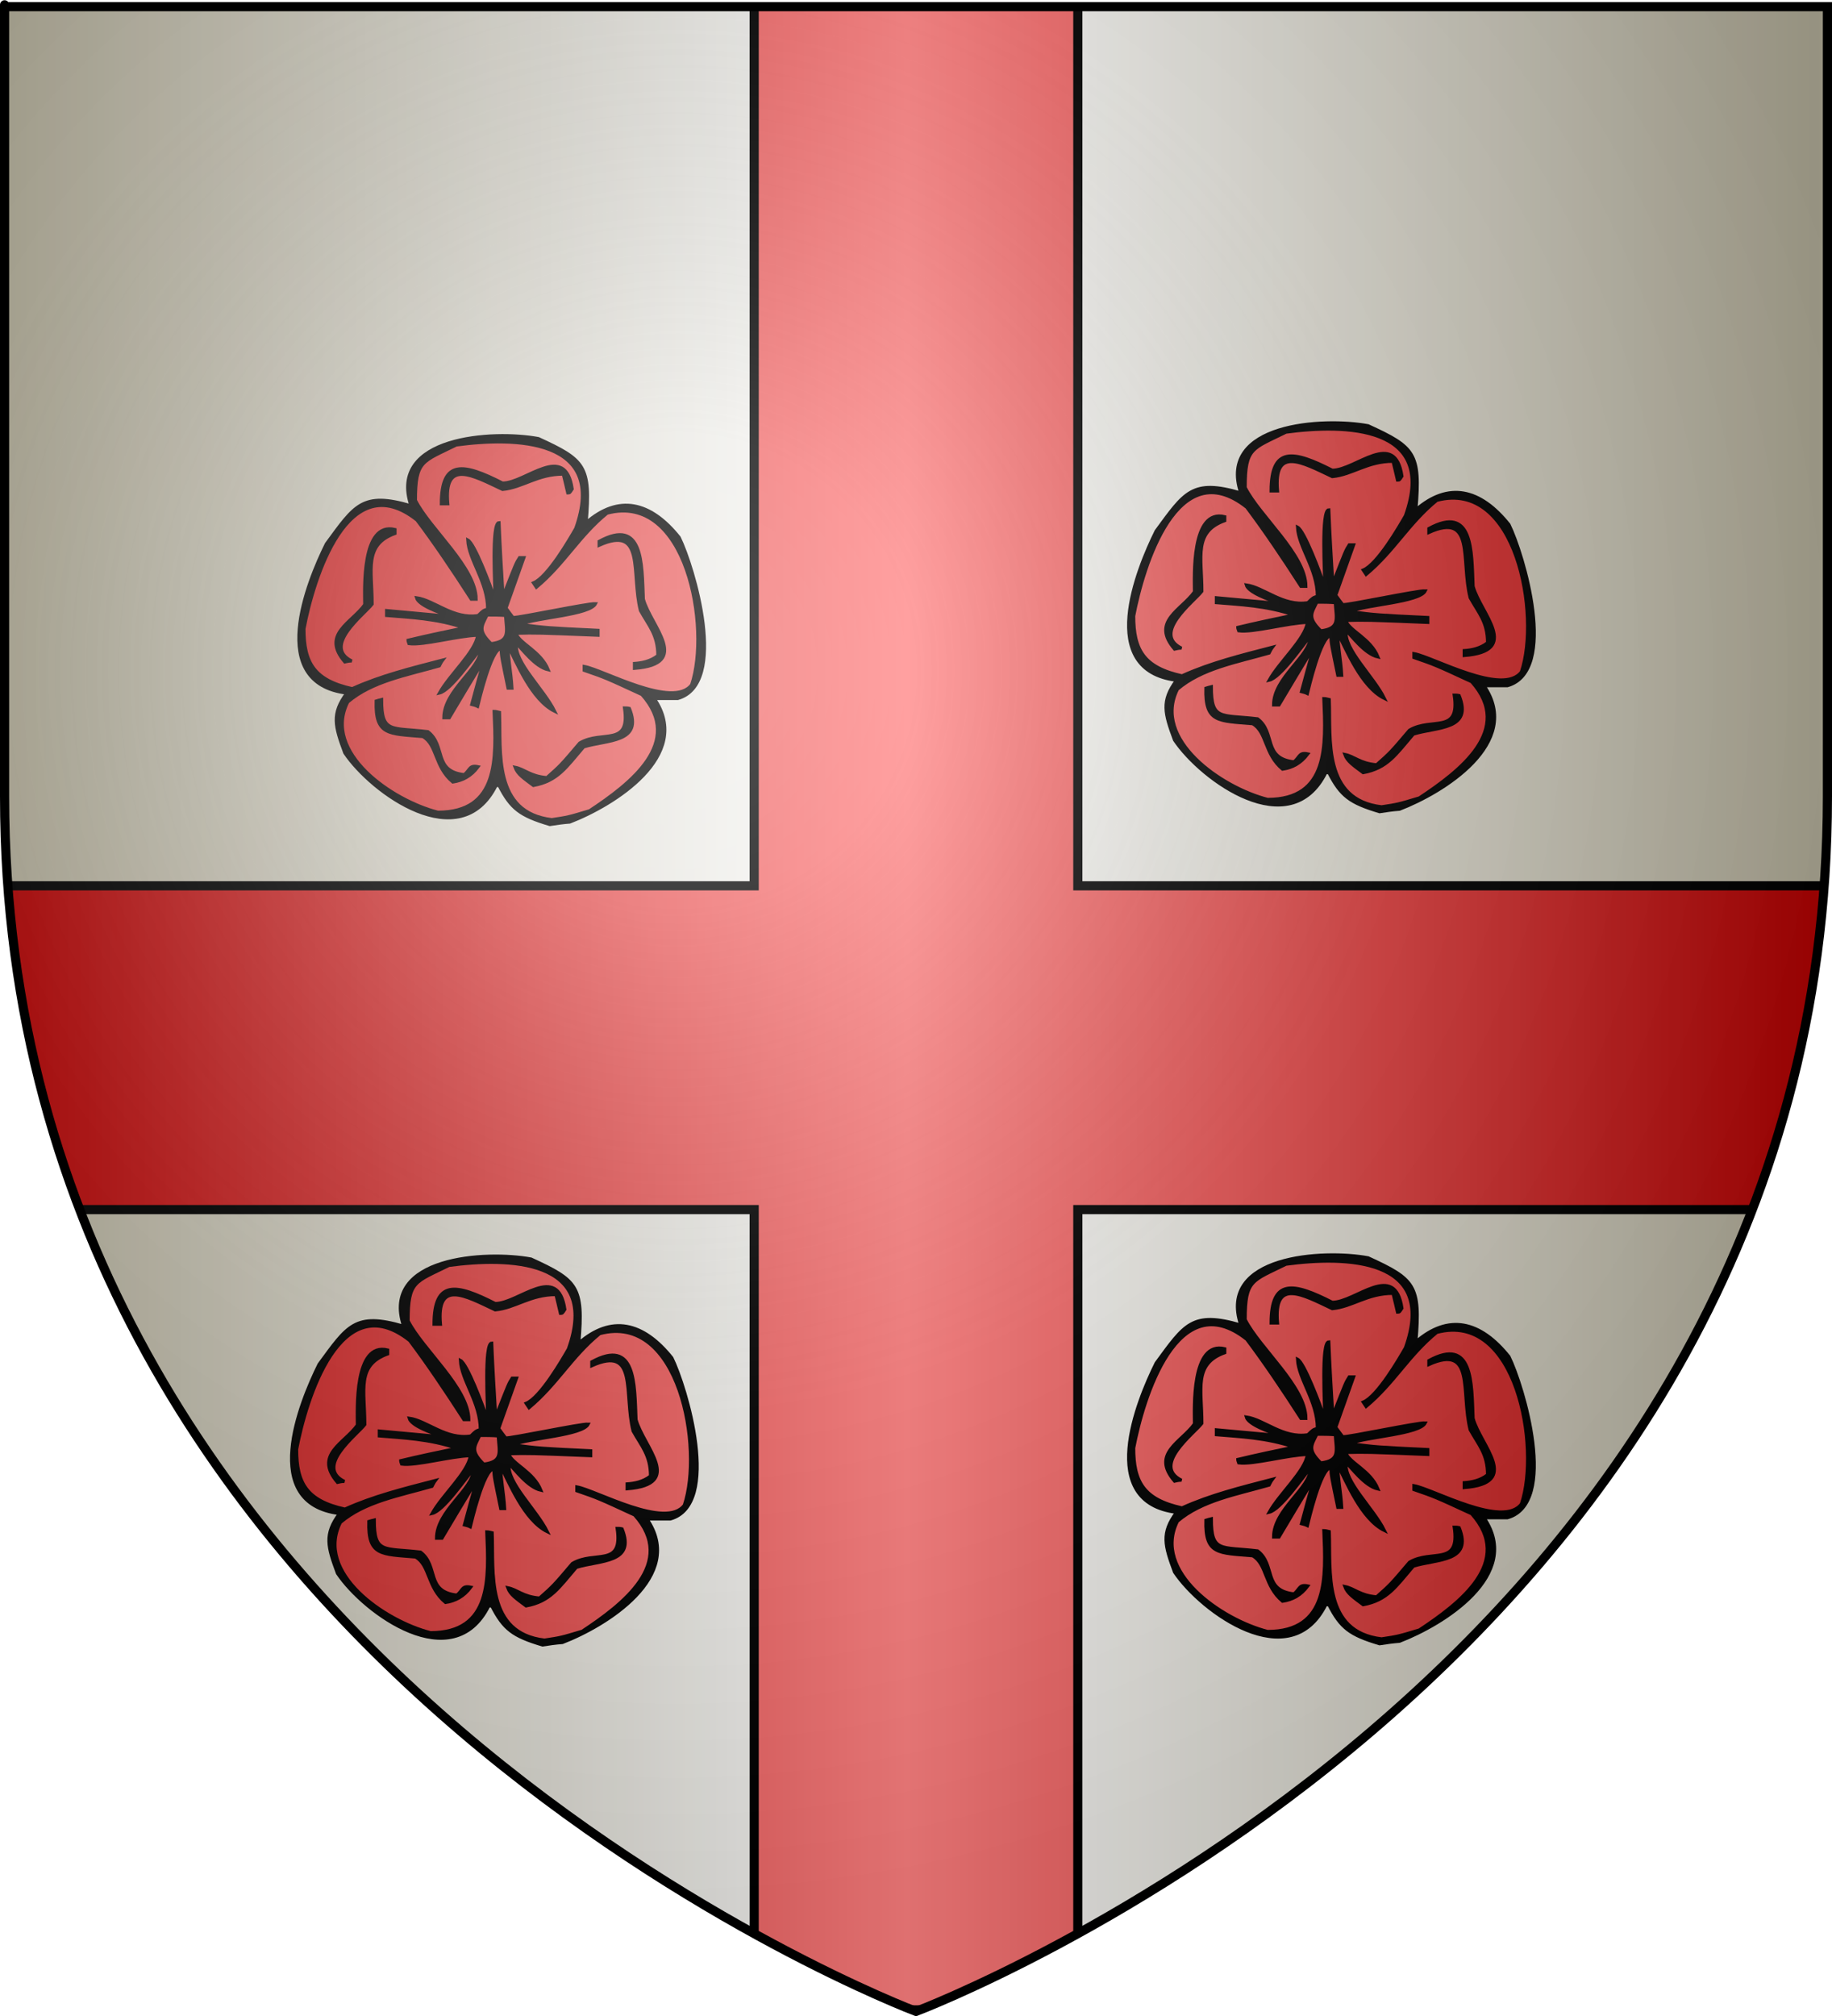 <?xml version="1.0" encoding="UTF-8" standalone="no"?><svg xmlns="http://www.w3.org/2000/svg" xmlns:cc="http://web.resource.org/cc/" xmlns:dc="http://purl.org/dc/elements/1.1/" xmlns:inkscape="http://www.inkscape.org/namespaces/inkscape" xmlns:rdf="http://www.w3.org/1999/02/22-rdf-syntax-ns#" xmlns:sodipodi="http://sodipodi.sourceforge.net/DTD/sodipodi-0.dtd" xmlns:svg="http://www.w3.org/2000/svg" xmlns:xlink="http://www.w3.org/1999/xlink" height="660" id="svg2" inkscape:export-filename="/Users/olivier/Desktop/Blason Rouge/Blason_Vide_3D.png" inkscape:export-xdpi="144" inkscape:export-ydpi="144" inkscape:version="0.44" sodipodi:docbase="D:\Mes documents\Renaud-Notre Lapin" sodipodi:docname="Blason_Vide_3D.svg" sodipodi:version="0.32" version="1.0" width="600">
	<rect width="100%" height="100%" fill="#333333" stroke="none"/>
	<sodipodi:namedview bordercolor="#666666" borderopacity="1.0" gridtolerance="10.0" guidetolerance="10.0" height="660px" id="base" inkscape:current-layer="layer3" inkscape:cx="396.46229" inkscape:cy="478.04383" inkscape:pageopacity="0.0" inkscape:pageshadow="2" inkscape:window-height="712" inkscape:window-width="1024" inkscape:window-x="-4" inkscape:window-y="-4" inkscape:zoom="0.44547727" objecttolerance="10.0" pagecolor="#ffffff" showgrid="false"/>
	<desc id="desc4">Flag of Canton of Valais (Wallis)</desc>
	<defs id="defs6">
		<linearGradient id="linearGradient2893">
			<stop id="stop2895" offset="0" style="stop-color:white;stop-opacity:0.314;"/>
			<stop id="stop2897" offset="0.19" style="stop-color:white;stop-opacity:0.251;"/>
			<stop id="stop2901" offset="0.6" style="stop-color:#6b6b6b;stop-opacity:0.125;"/>
			<stop id="stop2899" offset="1" style="stop-color:black;stop-opacity:0.125;"/>
		</linearGradient>
		<linearGradient id="linearGradient2885">
			<stop id="stop2887" offset="0" style="stop-color:white;stop-opacity:1;"/>
			<stop id="stop2891" offset="0.229" style="stop-color:white;stop-opacity:1;"/>
			<stop id="stop2889" offset="1" style="stop-color:black;stop-opacity:1;"/>
		</linearGradient>
		<linearGradient id="linearGradient2955">
			<stop id="stop2867" offset="0" style="stop-color:#fd0000;stop-opacity:1;"/>
			<stop id="stop2873" offset="0.5" style="stop-color:#e77275;stop-opacity:0.659;"/>
			<stop id="stop2959" offset="1" style="stop-color:black;stop-opacity:0.323;"/>
		</linearGradient>
		<radialGradient cx="225.524" cy="218.901" fx="225.524" fy="218.901" gradientTransform="matrix(-4.167939e-4,2.183,-1.884,-3.599562e-4,615.597,-289.121)" gradientUnits="userSpaceOnUse" id="radialGradient2961" inkscape:collect="always" r="300" xlink:href="#linearGradient2955"/>
		<polygon id="star" points="0,-1 0.588,0.809 -0.951,-0.309 0.951,-0.309 -0.588,0.809 0,-1 " transform="scale(53,53)"/>
		<clipPath id="clip">
			<path d="M 0,-200 L 0,600 L 300,600 L 300,-200 L 0,-200 z " id="path10"/>
		</clipPath>
		<radialGradient cx="225.524" cy="218.901" fx="225.524" fy="218.901" gradientTransform="matrix(-4.167939e-4,2.183,-1.884,-3.599562e-4,615.597,-289.121)" gradientUnits="userSpaceOnUse" id="radialGradient1911" inkscape:collect="always" r="300" xlink:href="#linearGradient2955"/>
		<radialGradient cx="225.524" cy="218.901" fx="225.524" fy="218.901" gradientTransform="matrix(0,1.749,-1.593,-1.049767e-7,551.788,-191.29)" gradientUnits="userSpaceOnUse" id="radialGradient2865" inkscape:collect="always" r="300" xlink:href="#linearGradient2955"/>
		<radialGradient cx="225.524" cy="218.901" fx="225.524" fy="218.901" gradientTransform="matrix(0,1.386,-1.323,-5.741131e-8,-158.082,-109.541)" gradientUnits="userSpaceOnUse" id="radialGradient2871" inkscape:collect="always" r="300" xlink:href="#linearGradient2955"/>
		<radialGradient cx="221.445" cy="226.331" fx="221.445" fy="226.331" gradientTransform="matrix(1.353,0,0,1.349,-77.629,-85.747)" gradientUnits="userSpaceOnUse" id="radialGradient3163" inkscape:collect="always" r="300" xlink:href="#linearGradient2893"/>
	<linearGradient gradientUnits="userSpaceOnUse" id="linearGradientgueules" spreadMethod="reflect" x1="297" x2="0" y1="100" y2="100"><stop id="stop31185" offset="0.000" style="stop-color:#ff8080;stop-opacity:1.000;"/><stop id="stop31186" offset="1.000" style="stop-color:#aa0000;stop-opacity:1.000;"/></linearGradient><linearGradient gradientUnits="userSpaceOnUse" id="linearGradientazur" spreadMethod="reflect" x1="297" x2="0" y1="100" y2="100"><stop id="stop31187" offset="0.000" style="stop-color:#80b3ff;stop-opacity:1.000;"/><stop id="stop31188" offset="1.000" style="stop-color:#002255;stop-opacity:1.000;"/></linearGradient><linearGradient gradientUnits="userSpaceOnUse" id="linearGradientsinople" spreadMethod="reflect" x1="297" x2="0" y1="100" y2="100"><stop id="stop31189" offset="0.000" style="stop-color:#80ffb3;stop-opacity:1.000;"/><stop id="stop31190" offset="1.000" style="stop-color:#003200;stop-opacity:1.000;"/></linearGradient><linearGradient gradientUnits="userSpaceOnUse" id="linearGradientsable" spreadMethod="reflect" x1="297" x2="0" y1="100" y2="100"><stop id="stop31191" offset="0.000" style="stop-color:#b3b3b3;stop-opacity:1.000;"/><stop id="stop31192" offset="1.000" style="stop-color:#333333;stop-opacity:1.000;"/></linearGradient><linearGradient gradientUnits="userSpaceOnUse" id="linearGradientor" spreadMethod="reflect" x1="297" x2="0" y1="100" y2="100"><stop id="stop31193" offset="0.000" style="stop-color:#ffffff;stop-opacity:1.000;"/><stop id="stop31194" offset="1.000" style="stop-color:#ffcc00;stop-opacity:1.000;"/></linearGradient><linearGradient gradientUnits="userSpaceOnUse" id="linearGradientargent" spreadMethod="reflect" x1="297" x2="0" y1="100" y2="100"><stop id="stop31195" offset="0.000" style="stop-color:#ffffff;stop-opacity:1.000;"/><stop id="stop31196" offset="1.000" style="stop-color:#aca793;stop-opacity:1.000;"/></linearGradient><linearGradient gradientUnits="userSpaceOnUse" id="linearGradientpourpre" spreadMethod="reflect" x1="297" x2="0" y1="100" y2="100"><stop id="stop31197" offset="0.000" style="stop-color:#ffffff;stop-opacity:1.000;"/><stop id="stop31198" offset="1.000" style="stop-color:#d576ad;stop-opacity:1.000;"/></linearGradient><linearGradient gradientUnits="userSpaceOnUse" id="linearGradientcarnation" spreadMethod="reflect" x1="297" x2="0" y1="100" y2="100"><stop id="stop31199" offset="0.000" style="stop-color:#ffffff;stop-opacity:1.000;"/><stop id="stop31200" offset="1.000" style="stop-color:#ffc282;stop-opacity:1.000;"/></linearGradient></defs>
	<g id="layer3" inkscape:groupmode="layer" inkscape:label="Fond écu" style="display:inline">
		<svg:path d="M 300.000,658.500 C 300.000,658.500 598.500,546.180 598.500,260.728 C 598.500,-24.723 598.500,2.176 598.500,2.176 L 1.500,2.176 L 1.500,260.728 C 1.500,546.180 300.000,658.500 300.000,658.500 z" id="path2855" style="fill:url(#linearGradientargent)"/></g>
	<g id="layer4" inkscape:groupmode="layer" inkscape:label="Meubles" sodipodi:insensitive="true"><svg:g id="g6"><svg:path d="M 180.071,269.945 C 170.292,267.033 167.358,264.767 163.447,257.163 C 163.120,257.163 162.795,257.163 162.469,257.163 C 150.734,280.624 121.722,259.590 112.920,246.484 C 109.660,237.747 108.519,233.702 113.572,226.906 C 87.168,223.670 100.696,190.501 106.890,178.042 C 116.180,165.421 118.625,160.891 134.598,165.583 C 126.937,142.770 161.654,140.828 176.323,143.579 C 191.481,150.536 193.600,152.478 191.969,171.085 C 202.563,161.862 212.995,164.127 222.448,175.938 C 227.175,185.485 238.747,223.994 221.959,228.686 C 219.352,228.686 216.743,228.686 214.299,228.686 C 227.175,247.455 200.934,263.635 186.591,269.136 C 184.309,269.298 182.190,269.622 180.071,269.945 z" id="path7" style="fill:#000000;stroke:black;stroke-width:1"/><svg:path d="M 180.723,268.327 C 161.491,266.062 164.098,246.160 163.610,233.216 C 162.957,233.055 162.305,232.892 161.817,232.892 C 162.469,248.102 163.447,265.901 143.399,265.901 C 128.241,262.017 105.586,246.322 113.898,229.818 C 121.885,223.023 133.130,221.082 143.888,218.007 C 144.214,217.360 144.540,216.713 145.028,216.066 C 134.434,218.816 124.655,221.243 115.365,225.450 C 102.815,222.700 99.555,216.874 99.555,205.872 C 102.652,189.530 113.898,152.316 136.553,170.276 C 141.932,177.395 148.288,186.780 154.319,196.164 C 154.808,196.164 155.297,196.164 155.950,196.164 C 155.950,185.808 140.791,173.188 136.065,163.804 C 136.065,150.697 138.346,151.183 149.429,145.682 C 168.662,143.093 199.141,143.417 188.547,173.026 C 186.591,176.424 179.419,188.883 174.693,190.824 C 175.018,191.310 175.345,191.795 175.671,192.281 C 184.961,184.515 189.525,175.615 198.815,168.011 C 225.056,161.053 232.716,205.710 226.522,224.156 C 220.492,232.246 197.673,219.301 191.318,218.169 C 191.318,218.492 191.318,218.978 191.318,219.463 C 198.326,221.890 198.326,221.890 210.224,227.391 C 224.241,243.086 206.313,256.677 193.110,265.415 C 186.102,267.518 186.102,267.518 180.723,268.327 z" id="path8" style="fill:url(#linearGradientgueules);stroke:black;stroke-width:1"/><svg:path d="M 174.693,257.163 C 171.433,254.736 169.477,253.441 168.662,251.176 C 171.921,251.824 173.552,254.089 179.093,254.574 C 183.657,250.529 183.657,250.529 189.850,243.248 C 197.185,238.879 206.476,244.704 204.519,231.760 C 205.008,231.760 205.498,231.760 206.149,231.922 C 210.713,243.248 198.978,242.116 191.154,244.542 C 185.450,251.176 182.679,255.707 174.693,257.163 z" id="path9" style="fill:#000000;stroke:black;stroke-width:1"/><svg:path d="M 148.288,256.030 C 142.258,251.015 143.236,243.895 138.509,241.144 C 127.263,240.174 122.863,240.821 123.188,229.495 C 123.677,229.333 124.329,229.171 124.982,229.009 C 124.982,240.174 128.079,238.070 140.139,239.526 C 146.169,244.057 141.769,252.471 152.038,253.603 C 153.994,251.985 153.667,250.367 156.601,251.015 C 154.319,254.089 151.548,255.545 148.288,256.030 z" id="path10" style="fill:#000000;stroke:black;stroke-width:1"/><svg:path d="M 158.557,216.066 C 154.645,222.375 150.897,228.686 147.147,234.996 C 146.496,234.996 145.844,234.996 145.355,234.996 C 145.355,225.935 157.416,218.978 157.416,212.506 C 154.645,215.742 147.637,226.097 143.888,226.906 C 147.310,220.757 155.623,213.476 156.438,207.975 C 149.919,208.137 138.672,211.373 133.946,210.726 C 133.783,210.240 133.620,209.917 133.620,209.593 C 139.650,208.137 145.844,206.843 152.038,205.548 C 143.073,202.474 134.271,202.150 126.611,201.503 C 126.611,200.856 126.611,200.371 126.611,199.885 C 133.620,200.532 140.628,201.180 147.800,201.827 C 143.562,200.532 137.043,198.106 136.390,195.679 C 142.258,196.488 148.452,202.798 156.601,201.503 C 158.231,199.885 158.231,199.885 159.698,199.400 C 159.698,190.501 153.504,183.381 153.178,176.747 C 155.460,177.881 160.513,191.472 162.142,196.164 C 162.142,192.605 160.839,171.085 163.447,171.085 C 163.773,179.013 164.261,187.103 164.751,195.193 C 168.988,184.352 168.988,184.352 170.129,182.572 C 170.618,182.572 171.107,182.572 171.596,182.572 C 169.640,188.073 167.684,193.575 165.729,199.076 C 166.380,200.047 167.195,201.018 168.010,202.150 C 169.803,202.313 192.621,197.458 195.066,197.620 C 193.273,201.341 175.834,202.150 170.292,204.415 C 179.093,205.548 179.093,205.548 195.881,206.357 C 195.881,206.843 195.881,207.328 195.881,207.975 C 175.834,207.166 175.834,207.166 168.988,207.328 C 170.129,210.726 177.137,213.153 179.583,219.301 C 175.181,218.331 170.944,212.344 169.151,210.726 C 168.336,216.713 178.115,225.612 181.702,232.892 C 174.040,229.171 169.151,216.713 166.380,211.535 C 166.380,215.418 167.358,219.787 167.684,225.288 C 167.195,225.288 166.707,225.288 166.380,225.288 C 164.261,215.095 164.261,215.095 164.098,212.344 C 160.839,212.344 156.764,229.981 156.438,231.274 C 155.786,230.951 155.134,230.790 154.482,230.627 C 155.786,225.774 157.090,220.919 158.557,216.066 z" id="path11" style="fill:#000000;stroke:black;stroke-width:1"/><svg:path d="M 207.779,218.816 C 207.779,218.169 207.779,217.683 207.779,217.198 C 210.061,217.036 212.995,216.551 215.440,214.609 C 215.440,207.814 212.505,204.901 209.735,199.885 C 206.638,187.589 211.365,171.732 196.207,178.528 C 196.207,178.042 196.207,177.556 196.207,177.233 C 210.713,169.305 210.224,184.515 210.713,196.164 C 213.158,205.063 226.686,217.360 207.779,218.816 z" id="path12" style="fill:#000000;stroke:black;stroke-width:1"/><svg:path d="M 112.920,216.713 C 105.097,207.652 115.202,203.931 119.439,197.944 C 119.439,193.089 118.299,170.599 129.382,173.350 C 129.382,173.673 129.382,174.159 129.382,174.644 C 119.114,178.365 121.885,186.455 121.885,197.781 C 119.276,201.180 105.422,211.535 115.202,216.389 C 114.387,216.389 113.572,216.551 112.920,216.713 z" id="path13" style="fill:#000000;stroke:black;stroke-width:1"/><svg:path d="M 158.557,216.066 C 158.557,215.742 158.557,215.418 158.557,215.095 C 158.720,215.095 158.883,215.095 159.209,215.095 C 159.209,215.418 159.209,215.742 159.209,216.066 C 159.045,216.066 158.883,216.066 158.557,216.066 z" id="path14" style="fill:url(#linearGradientgueules);stroke:black;stroke-width:1"/><svg:path d="M 160.839,210.726 C 156.438,206.357 157.742,205.063 159.535,201.341 C 161.491,201.341 163.610,201.341 165.565,201.503 C 165.892,206.843 167.195,209.917 160.839,210.726 z" id="path15" style="fill:url(#linearGradientgueules);stroke:black;stroke-width:1"/><svg:path d="M 144.540,164.936 C 144.540,150.213 151.875,151.669 164.588,158.140 C 172.248,158.140 185.124,144.549 187.406,160.082 C 186.591,161.377 186.591,161.377 185.939,161.377 C 185.450,159.273 184.961,157.170 184.472,155.228 C 175.996,155.228 171.270,159.597 164.588,160.244 C 154.645,155.552 145.355,150.213 146.659,164.936 C 145.844,164.936 145.192,164.936 144.540,164.936 z" id="path16" style="fill:#000000;stroke:black;stroke-width:1"/></svg:g><svg:g id="g7"><svg:path d="M 451.821,265.745 C 442.042,262.833 439.108,260.567 435.197,252.963 C 434.870,252.963 434.545,252.963 434.219,252.963 C 422.484,276.424 393.472,255.390 384.670,242.284 C 381.410,233.547 380.269,229.502 385.322,222.706 C 358.918,219.470 372.446,186.301 378.640,173.842 C 387.930,161.221 390.375,156.691 406.348,161.383 C 398.687,138.570 433.404,136.628 448.073,139.379 C 463.231,146.336 465.350,148.278 463.719,166.885 C 474.314,157.662 484.745,159.927 494.198,171.738 C 498.925,181.285 510.497,219.794 493.709,224.486 C 491.101,224.486 488.493,224.486 486.049,224.486 C 498.925,243.255 472.684,259.435 458.341,264.936 C 456.059,265.098 453.940,265.422 451.821,265.745 z" id="path17" style="fill:#000000;stroke:black;stroke-width:1"/><svg:path d="M 452.474,264.127 C 433.241,261.862 435.848,241.960 435.360,229.017 C 434.708,228.855 434.055,228.692 433.567,228.692 C 434.219,243.902 435.197,261.701 415.149,261.701 C 399.991,257.817 377.336,242.122 385.648,225.618 C 393.635,218.823 404.881,216.882 415.638,213.807 C 415.964,213.160 416.290,212.513 416.779,211.866 C 406.184,214.616 396.405,217.043 387.116,221.250 C 374.565,218.499 371.305,212.674 371.305,201.672 C 374.402,185.330 385.648,148.116 408.303,166.076 C 413.682,173.195 420.038,182.580 426.069,191.964 C 426.558,191.964 427.047,191.964 427.699,191.964 C 427.699,181.608 412.541,168.988 407.814,159.604 C 407.814,146.497 410.096,146.983 421.179,141.482 C 440.412,138.893 470.891,139.217 460.297,168.826 C 458.341,172.224 451.169,184.683 446.443,186.624 C 446.768,187.110 447.095,187.595 447.421,188.081 C 456.711,180.314 461.275,171.415 470.565,163.811 C 496.806,156.853 504.466,201.510 498.272,219.956 C 492.242,228.046 469.423,215.101 463.068,213.969 C 463.068,214.292 463.068,214.778 463.068,215.263 C 470.076,217.690 470.076,217.690 481.974,223.191 C 495.991,238.886 478.063,252.477 464.860,261.215 C 457.852,263.318 457.852,263.318 452.474,264.127 z" id="path18" style="fill:url(#linearGradientgueules);stroke:black;stroke-width:1"/><svg:path d="M 446.443,252.963 C 443.183,250.536 441.227,249.241 440.412,246.976 C 443.671,247.624 445.302,249.889 450.843,250.374 C 455.407,246.329 455.407,246.329 461.600,239.048 C 468.935,234.679 478.226,240.504 476.270,227.560 C 476.758,227.560 477.247,227.560 477.899,227.722 C 482.463,239.048 470.728,237.916 462.904,240.342 C 457.200,246.976 454.429,251.507 446.443,252.963 z" id="path19" style="fill:#000000;stroke:black;stroke-width:1"/><svg:path d="M 420.038,251.830 C 414.008,246.815 414.986,239.695 410.259,236.944 C 399.013,235.973 394.613,236.621 394.939,225.295 C 395.427,225.133 396.079,224.971 396.732,224.809 C 396.732,235.973 399.829,233.870 411.889,235.326 C 417.919,239.857 413.519,248.271 423.787,249.403 C 425.743,247.785 425.417,246.167 428.351,246.815 C 426.069,249.889 423.298,251.345 420.038,251.830 z" id="path20" style="fill:#000000;stroke:black;stroke-width:1"/><svg:path d="M 430.307,211.866 C 426.395,218.175 422.647,224.486 418.897,230.796 C 418.246,230.796 417.594,230.796 417.105,230.796 C 417.105,221.735 429.166,214.778 429.166,208.306 C 426.395,211.542 419.387,221.897 415.638,222.706 C 419.060,216.557 427.373,209.276 428.188,203.775 C 421.669,203.937 410.422,207.173 405.696,206.526 C 405.533,206.040 405.370,205.717 405.370,205.393 C 411.400,203.937 417.594,202.643 423.787,201.349 C 414.823,198.274 406.021,197.950 398.361,197.303 C 398.361,196.656 398.361,196.171 398.361,195.685 C 405.370,196.332 412.378,196.980 419.550,197.627 C 415.312,196.332 408.793,193.906 408.140,191.479 C 414.008,192.288 420.202,198.598 428.351,197.303 C 429.981,195.685 429.981,195.685 431.448,195.200 C 431.448,186.301 425.254,179.181 424.928,172.548 C 427.210,173.681 432.263,187.272 433.892,191.964 C 433.892,188.405 432.589,166.885 435.197,166.885 C 435.523,174.813 436.011,182.903 436.501,190.993 C 440.738,180.152 440.738,180.152 441.879,178.372 C 442.368,178.372 442.857,178.372 443.346,178.372 C 441.390,183.873 439.434,189.375 437.479,194.876 C 438.130,195.847 438.945,196.818 439.760,197.950 C 441.553,198.113 464.372,193.258 466.816,193.420 C 465.023,197.141 447.583,197.950 442.042,200.215 C 450.843,201.349 450.843,201.349 467.631,202.157 C 467.631,202.643 467.631,203.128 467.631,203.775 C 447.583,202.966 447.583,202.966 440.738,203.128 C 441.879,206.526 448.887,208.953 451.333,215.101 C 446.931,214.131 442.694,208.144 440.901,206.526 C 440.086,212.513 449.865,221.412 453.451,228.692 C 445.790,224.971 440.901,212.513 438.130,207.335 C 438.130,211.218 439.108,215.587 439.434,221.088 C 438.945,221.088 438.457,221.088 438.130,221.088 C 436.011,210.895 436.011,210.895 435.848,208.144 C 432.589,208.144 428.514,225.781 428.188,227.074 C 427.536,226.751 426.884,226.590 426.232,226.427 C 427.536,221.573 428.840,216.719 430.307,211.866 z" id="path21" style="fill:#000000;stroke:black;stroke-width:1"/><svg:path d="M 479.529,214.616 C 479.529,213.969 479.529,213.483 479.529,212.998 C 481.811,212.836 484.745,212.351 487.189,210.409 C 487.189,203.614 484.256,200.701 481.485,195.685 C 478.388,183.388 483.115,167.532 467.957,174.328 C 467.957,173.842 467.957,173.356 467.957,173.033 C 482.463,165.104 481.974,180.314 482.463,191.964 C 484.908,200.863 498.436,213.160 479.529,214.616 z" id="path22" style="fill:#000000;stroke:black;stroke-width:1"/><svg:path d="M 384.670,212.513 C 376.847,203.452 386.953,199.731 391.189,193.744 C 391.189,188.889 390.048,166.399 401.132,169.150 C 401.132,169.473 401.132,169.959 401.132,170.444 C 390.864,174.165 393.635,182.255 393.635,193.581 C 391.027,196.980 377.172,207.335 386.953,212.189 C 386.137,212.189 385.322,212.351 384.670,212.513 z" id="path23" style="fill:#000000;stroke:black;stroke-width:1"/><svg:path d="M 430.307,211.866 C 430.307,211.542 430.307,211.218 430.307,210.895 C 430.470,210.895 430.633,210.895 430.959,210.895 C 430.959,211.218 430.959,211.542 430.959,211.866 C 430.795,211.866 430.633,211.866 430.307,211.866 z" id="path24" style="fill:url(#linearGradientgueules);stroke:black;stroke-width:1"/><svg:path d="M 432.589,206.526 C 428.188,202.157 429.492,200.863 431.285,197.141 C 433.241,197.141 435.360,197.141 437.316,197.303 C 437.641,202.643 438.945,205.717 432.589,206.526 z" id="path25" style="fill:url(#linearGradientgueules);stroke:black;stroke-width:1"/><svg:path d="M 416.290,160.736 C 416.290,146.013 423.625,147.469 436.338,153.940 C 443.998,153.940 456.874,140.349 459.156,155.882 C 458.341,157.177 458.341,157.177 457.689,157.177 C 457.200,155.073 456.711,152.970 456.222,151.028 C 447.746,151.028 443.020,155.396 436.338,156.044 C 426.395,151.352 417.105,146.013 418.409,160.736 C 417.594,160.736 416.941,160.736 416.290,160.736 z" id="path26" style="fill:#000000;stroke:black;stroke-width:1"/></svg:g><svg:g id="g8"><svg:path d="M 177.671,538.545 C 167.892,535.633 164.958,533.367 161.047,525.763 C 160.720,525.763 160.395,525.763 160.069,525.763 C 148.334,549.224 119.322,528.190 110.520,515.084 C 107.260,506.347 106.119,502.302 111.172,495.506 C 84.768,492.270 98.296,459.101 104.490,446.642 C 113.780,434.021 116.225,429.491 132.198,434.183 C 124.537,411.370 159.254,409.428 173.923,412.179 C 189.081,419.136 191.200,421.078 189.569,439.685 C 200.163,430.462 210.595,432.727 220.048,444.538 C 224.775,454.085 236.347,492.594 219.559,497.286 C 216.952,497.286 214.343,497.286 211.899,497.286 C 224.775,516.055 198.534,532.235 184.191,537.736 C 181.909,537.898 179.790,538.222 177.671,538.545 z" id="path27" style="fill:#000000;stroke:black;stroke-width:1"/><svg:path d="M 178.323,536.927 C 159.091,534.662 161.698,514.760 161.210,501.816 C 160.557,501.655 159.905,501.492 159.417,501.492 C 160.069,516.702 161.047,534.501 140.999,534.501 C 125.841,530.617 103.186,514.922 111.498,498.418 C 119.485,491.623 130.730,489.682 141.488,486.607 C 141.814,485.960 142.140,485.313 142.628,484.666 C 132.034,487.416 122.255,489.843 112.965,494.050 C 100.415,491.300 97.155,485.474 97.155,474.472 C 100.252,458.130 111.498,420.916 134.153,438.876 C 139.532,445.995 145.888,455.380 151.919,464.764 C 152.408,464.764 152.897,464.764 153.550,464.764 C 153.550,454.408 138.391,441.788 133.665,432.404 C 133.665,419.297 135.946,419.783 147.029,414.282 C 166.262,411.693 196.741,412.017 186.147,441.626 C 184.191,445.024 177.019,457.483 172.293,459.424 C 172.618,459.910 172.945,460.395 173.271,460.881 C 182.561,453.115 187.125,444.215 196.415,436.611 C 222.656,429.653 230.316,474.310 224.122,492.756 C 218.092,500.846 195.273,487.901 188.918,486.769 C 188.918,487.092 188.918,487.578 188.918,488.063 C 195.926,490.490 195.926,490.490 207.824,495.991 C 221.841,511.686 203.913,525.277 190.710,534.015 C 183.702,536.118 183.702,536.118 178.323,536.927 z" id="path28" style="fill:url(#linearGradientgueules);stroke:black;stroke-width:1"/><svg:path d="M 172.293,525.763 C 169.033,523.336 167.077,522.041 166.262,519.776 C 169.521,520.424 171.152,522.689 176.693,523.174 C 181.257,519.129 181.257,519.129 187.450,511.848 C 194.785,507.479 204.076,513.304 202.119,500.360 C 202.608,500.360 203.098,500.360 203.749,500.522 C 208.313,511.848 196.578,510.716 188.754,513.142 C 183.050,519.776 180.279,524.307 172.293,525.763 z" id="path29" style="fill:#000000;stroke:black;stroke-width:1"/><svg:path d="M 145.888,524.630 C 139.858,519.615 140.836,512.495 136.109,509.744 C 124.863,508.774 120.463,509.421 120.788,498.095 C 121.277,497.933 121.929,497.771 122.582,497.609 C 122.582,508.774 125.679,506.670 137.739,508.126 C 143.769,512.657 139.369,521.071 149.638,522.203 C 151.594,520.585 151.267,518.967 154.201,519.615 C 151.919,522.689 149.148,524.145 145.888,524.630 z" id="path30" style="fill:#000000;stroke:black;stroke-width:1"/><svg:path d="M 156.157,484.666 C 152.245,490.975 148.497,497.286 144.747,503.596 C 144.096,503.596 143.444,503.596 142.955,503.596 C 142.955,494.535 155.016,487.578 155.016,481.106 C 152.245,484.342 145.237,494.697 141.488,495.506 C 144.910,489.357 153.223,482.076 154.038,476.575 C 147.519,476.737 136.272,479.973 131.546,479.326 C 131.383,478.840 131.220,478.517 131.220,478.193 C 137.250,476.737 143.444,475.443 149.638,474.149 C 140.673,471.074 131.871,470.750 124.211,470.103 C 124.211,469.456 124.211,468.971 124.211,468.485 C 131.220,469.132 138.228,469.780 145.400,470.427 C 141.162,469.132 134.643,466.706 133.990,464.279 C 139.858,465.088 146.052,471.398 154.201,470.103 C 155.831,468.485 155.831,468.485 157.298,468.000 C 157.298,459.101 151.104,451.981 150.778,445.347 C 153.060,446.481 158.113,460.072 159.742,464.764 C 159.742,461.204 158.439,439.685 161.047,439.685 C 161.373,447.613 161.861,455.703 162.351,463.793 C 166.588,452.953 166.588,452.953 167.729,451.172 C 168.218,451.172 168.707,451.172 169.196,451.172 C 167.240,456.673 165.284,462.175 163.329,467.676 C 163.980,468.647 164.795,469.618 165.610,470.750 C 167.403,470.913 190.221,466.058 192.666,466.220 C 190.873,469.941 173.434,470.750 167.892,473.015 C 176.693,474.149 176.693,474.149 193.481,474.957 C 193.481,475.443 193.481,475.928 193.481,476.575 C 173.434,475.766 173.434,475.766 166.588,475.928 C 167.729,479.326 174.737,481.753 177.183,487.901 C 172.781,486.931 168.544,480.944 166.751,479.326 C 165.936,485.313 175.715,494.212 179.302,501.492 C 171.640,497.771 166.751,485.313 163.980,480.135 C 163.980,484.018 164.958,488.387 165.284,493.888 C 164.795,493.888 164.307,493.888 163.980,493.888 C 161.861,483.695 161.861,483.695 161.698,480.944 C 158.439,480.944 154.364,498.581 154.038,499.874 C 153.386,499.551 152.734,499.390 152.082,499.227 C 153.386,494.374 154.690,489.519 156.157,484.666 z" id="path31" style="fill:#000000;stroke:black;stroke-width:1"/><svg:path d="M 205.379,487.416 C 205.379,486.769 205.379,486.283 205.379,485.798 C 207.661,485.636 210.595,485.151 213.040,483.209 C 213.040,476.414 210.105,473.501 207.335,468.485 C 204.238,456.189 208.965,440.332 193.807,447.128 C 193.807,446.642 193.807,446.156 193.807,445.833 C 208.313,437.905 207.824,453.115 208.313,464.764 C 210.758,473.663 224.286,485.960 205.379,487.416 z" id="path32" style="fill:#000000;stroke:black;stroke-width:1"/><svg:path d="M 110.520,485.313 C 102.697,476.252 112.802,472.531 117.039,466.544 C 117.039,461.689 115.899,439.199 126.982,441.950 C 126.982,442.273 126.982,442.759 126.982,443.244 C 116.714,446.966 119.485,455.055 119.485,466.381 C 116.876,469.780 103.022,480.135 112.802,484.989 C 111.987,484.989 111.172,485.151 110.520,485.313 z" id="path33" style="fill:#000000;stroke:black;stroke-width:1"/><svg:path d="M 156.157,484.666 C 156.157,484.342 156.157,484.018 156.157,483.695 C 156.320,483.695 156.482,483.695 156.809,483.695 C 156.809,484.018 156.809,484.342 156.809,484.666 C 156.645,484.666 156.482,484.666 156.157,484.666 z" id="path34" style="fill:url(#linearGradientgueules);stroke:black;stroke-width:1"/><svg:path d="M 158.439,479.326 C 154.038,474.957 155.342,473.663 157.135,469.941 C 159.091,469.941 161.210,469.941 163.165,470.103 C 163.492,475.443 164.795,478.517 158.439,479.326 z" id="path35" style="fill:url(#linearGradientgueules);stroke:black;stroke-width:1"/><svg:path d="M 142.140,433.537 C 142.140,418.813 149.475,420.269 162.188,426.740 C 169.848,426.740 182.724,413.149 185.006,428.682 C 184.191,429.977 184.191,429.977 183.539,429.977 C 183.050,427.873 182.561,425.770 182.072,423.829 C 173.596,423.829 168.870,428.196 162.188,428.844 C 152.245,424.152 142.955,418.813 144.259,433.537 C 143.444,433.537 142.792,433.537 142.140,433.537 z" id="path36" style="fill:#000000;stroke:black;stroke-width:1"/></svg:g><svg:g id="g9"><svg:path d="M 451.821,538.145 C 442.042,535.233 439.108,532.967 435.197,525.363 C 434.870,525.363 434.545,525.363 434.219,525.363 C 422.484,548.824 393.472,527.790 384.670,514.684 C 381.410,505.947 380.269,501.902 385.322,495.106 C 358.918,491.870 372.446,458.701 378.640,446.242 C 387.930,433.621 390.375,429.091 406.348,433.783 C 398.687,410.970 433.404,409.028 448.073,411.779 C 463.231,418.736 465.350,420.678 463.719,439.285 C 474.314,430.062 484.745,432.327 494.198,444.138 C 498.925,453.685 510.497,492.194 493.709,496.886 C 491.101,496.886 488.493,496.886 486.049,496.886 C 498.925,515.655 472.684,531.835 458.341,537.336 C 456.059,537.498 453.940,537.822 451.821,538.145 z" id="path37" style="fill:#000000;stroke:black;stroke-width:1"/><svg:path d="M 452.474,536.527 C 433.241,534.262 435.848,514.360 435.360,501.416 C 434.708,501.255 434.055,501.092 433.567,501.092 C 434.219,516.302 435.197,534.101 415.149,534.101 C 399.991,530.217 377.336,514.522 385.648,498.018 C 393.635,491.223 404.881,489.282 415.638,486.207 C 415.964,485.560 416.290,484.913 416.779,484.266 C 406.184,487.016 396.405,489.443 387.116,493.650 C 374.565,490.899 371.305,485.074 371.305,474.072 C 374.402,457.730 385.648,420.516 408.303,438.476 C 413.682,445.595 420.038,454.980 426.069,464.364 C 426.558,464.364 427.047,464.364 427.699,464.364 C 427.699,454.008 412.541,441.388 407.814,432.004 C 407.814,418.897 410.096,419.383 421.179,413.882 C 440.412,411.293 470.891,411.617 460.297,441.226 C 458.341,444.624 451.169,457.083 446.443,459.024 C 446.768,459.510 447.095,459.995 447.421,460.481 C 456.711,452.715 461.275,443.815 470.565,436.211 C 496.806,429.253 504.466,473.910 498.272,492.356 C 492.242,500.446 469.423,487.501 463.068,486.369 C 463.068,486.692 463.068,487.178 463.068,487.663 C 470.076,490.090 470.076,490.090 481.974,495.591 C 495.991,511.286 478.063,524.877 464.860,533.615 C 457.852,535.718 457.852,535.718 452.474,536.527 z" id="path38" style="fill:url(#linearGradientgueules);stroke:black;stroke-width:1"/><svg:path d="M 446.443,525.363 C 443.183,522.936 441.227,521.641 440.412,519.376 C 443.671,520.024 445.302,522.289 450.843,522.774 C 455.407,518.729 455.407,518.729 461.600,511.448 C 468.935,507.079 478.226,512.904 476.270,499.960 C 476.758,499.960 477.247,499.960 477.899,500.122 C 482.463,511.448 470.728,510.316 462.904,512.742 C 457.200,519.376 454.429,523.907 446.443,525.363 z" id="path39" style="fill:#000000;stroke:black;stroke-width:1"/><svg:path d="M 420.038,524.230 C 414.008,519.215 414.986,512.095 410.259,509.344 C 399.013,508.374 394.613,509.021 394.939,497.695 C 395.427,497.533 396.079,497.371 396.732,497.209 C 396.732,508.374 399.829,506.270 411.889,507.726 C 417.919,512.257 413.519,520.671 423.787,521.803 C 425.743,520.185 425.417,518.567 428.351,519.215 C 426.069,522.289 423.298,523.745 420.038,524.230 z" id="path40" style="fill:#000000;stroke:black;stroke-width:1"/><svg:path d="M 430.307,484.266 C 426.395,490.575 422.647,496.886 418.897,503.196 C 418.246,503.196 417.594,503.196 417.105,503.196 C 417.105,494.135 429.166,487.178 429.166,480.706 C 426.395,483.941 419.387,494.297 415.638,495.106 C 419.060,488.957 427.373,481.676 428.188,476.175 C 421.669,476.337 410.422,479.573 405.696,478.926 C 405.533,478.440 405.370,478.117 405.370,477.793 C 411.400,476.337 417.594,475.043 423.787,473.748 C 414.823,470.674 406.021,470.350 398.361,469.703 C 398.361,469.056 398.361,468.571 398.361,468.085 C 405.370,468.732 412.378,469.380 419.550,470.027 C 415.312,468.732 408.793,466.306 408.140,463.879 C 414.008,464.688 420.202,470.998 428.351,469.703 C 429.981,468.085 429.981,468.085 431.448,467.600 C 431.448,458.701 425.254,451.581 424.928,444.947 C 427.210,446.081 432.263,459.672 433.892,464.364 C 433.892,460.804 432.589,439.285 435.197,439.285 C 435.523,447.213 436.011,455.303 436.501,463.393 C 440.738,452.553 440.738,452.553 441.879,450.772 C 442.368,450.772 442.857,450.772 443.346,450.772 C 441.390,456.273 439.434,461.775 437.479,467.276 C 438.130,468.247 438.945,469.218 439.760,470.350 C 441.553,470.513 464.372,465.658 466.816,465.820 C 465.023,469.541 447.583,470.350 442.042,472.615 C 450.843,473.748 450.843,473.748 467.631,474.557 C 467.631,475.043 467.631,475.528 467.631,476.175 C 447.583,475.366 447.583,475.366 440.738,475.528 C 441.879,478.926 448.887,481.353 451.333,487.501 C 446.931,486.531 442.694,480.544 440.901,478.926 C 440.086,484.913 449.865,493.812 453.451,501.092 C 445.790,497.371 440.901,484.913 438.130,479.735 C 438.130,483.618 439.108,487.987 439.434,493.488 C 438.945,493.488 438.457,493.488 438.130,493.488 C 436.011,483.295 436.011,483.295 435.848,480.544 C 432.589,480.544 428.514,498.181 428.188,499.474 C 427.536,499.151 426.884,498.990 426.232,498.827 C 427.536,493.973 428.840,489.119 430.307,484.266 z" id="path41" style="fill:#000000;stroke:black;stroke-width:1"/><svg:path d="M 479.529,487.016 C 479.529,486.369 479.529,485.883 479.529,485.398 C 481.811,485.236 484.745,484.751 487.189,482.809 C 487.189,476.014 484.256,473.101 481.485,468.085 C 478.388,455.789 483.115,439.932 467.957,446.728 C 467.957,446.242 467.957,445.756 467.957,445.433 C 482.463,437.504 481.974,452.715 482.463,464.364 C 484.908,473.263 498.436,485.560 479.529,487.016 z" id="path42" style="fill:#000000;stroke:black;stroke-width:1"/><svg:path d="M 384.670,484.913 C 376.847,475.852 386.953,472.131 391.189,466.144 C 391.189,461.289 390.048,438.799 401.132,441.550 C 401.132,441.873 401.132,442.359 401.132,442.844 C 390.864,446.566 393.635,454.655 393.635,465.981 C 391.027,469.380 377.172,479.735 386.953,484.589 C 386.137,484.589 385.322,484.751 384.670,484.913 z" id="path43" style="fill:#000000;stroke:black;stroke-width:1"/><svg:path d="M 430.307,484.266 C 430.307,483.941 430.307,483.618 430.307,483.295 C 430.470,483.295 430.633,483.295 430.959,483.295 C 430.959,483.618 430.959,483.941 430.959,484.266 C 430.795,484.266 430.633,484.266 430.307,484.266 z" id="path44" style="fill:url(#linearGradientgueules);stroke:black;stroke-width:1"/><svg:path d="M 432.589,478.926 C 428.188,474.557 429.492,473.263 431.285,469.541 C 433.241,469.541 435.360,469.541 437.316,469.703 C 437.641,475.043 438.945,478.117 432.589,478.926 z" id="path45" style="fill:url(#linearGradientgueules);stroke:black;stroke-width:1"/><svg:path d="M 416.290,433.137 C 416.290,418.413 423.625,419.869 436.338,426.340 C 443.998,426.340 456.874,412.749 459.156,428.282 C 458.341,429.577 458.341,429.577 457.689,429.577 C 457.200,427.473 456.711,425.370 456.222,423.428 C 447.746,423.428 443.020,427.796 436.338,428.444 C 426.395,423.752 417.105,418.413 418.409,433.137 C 417.594,433.137 416.941,433.137 416.290,433.137 z" id="path46" style="fill:#000000;stroke:black;stroke-width:1"/></svg:g><svg:g id="g11"><svg:path d="M 300.000,658.500 C 300.000,658.500 598.500,546.180 598.500,260.728 C 598.500,-24.723 598.500,2.176 598.500,2.176 L 1.500,2.176 L 1.500,260.728 C 1.500,546.180 300.000,658.500 300.000,658.500 L 680.000,740.000 L -80.000,740.000 L -80.000,-80.000 L 680.000,-80.000 L 680.000,740.000 z" id="path49" style="fill:url(#linearGradientargent)"/></svg:g><svg:g id="g11"><svg:path d="M -1.000,396.000 L 247.000,396.000 L 247.000,396.000 L 247.000,658.000 L 353.000,658.000 L 353.000,396.000 L 353.000,396.000 L 601.000,396.000 L 601.000,290.000 L 353.000,290.000 L 353.000,290.000 L 353.000,-1.000 L 247.000,-1.000 L 247.000,290.000 L 247.000,290.000 L -1.000,290.000 z" id="path48" style="fill:url(#linearGradientgueules);stroke:black;stroke-width:3"/></svg:g><svg:g id="g11"><svg:path d="M 300.000,658.500 C 300.000,658.500 598.500,546.180 598.500,260.728 C 598.500,-24.723 598.500,2.176 598.500,2.176 L 1.500,2.176 L 1.500,260.728 C 1.500,546.180 300.000,658.500 300.000,658.500 L 680.000,740.000 L -80.000,740.000 L -80.000,-80.000 L 680.000,-80.000 L 680.000,740.000 z" id="path47" style="fill:#ffffff"/></svg:g></g>
	<g id="layer2" inkscape:groupmode="layer" inkscape:label="Reflet final" sodipodi:insensitive="true">
		<path d="M 300,658.5 C 300,658.5 598.5,546.18 598.5,260.728 C 598.5,-24.723 598.5,2.176 598.5,2.176 L 1.5,2.176 L 1.5,260.728 C 1.5,546.18 300,658.5 300,658.5 z " id="path2875" inkscape:export-xdpi="144" inkscape:export-ydpi="144" sodipodi:nodetypes="cccccc" style="opacity:1;fill:url(#radialGradient3163);fill-opacity:1;fill-rule:evenodd;stroke:none;stroke-width:1px;stroke-linecap:butt;stroke-linejoin:miter;stroke-opacity:1"/>
	</g>
	<g id="layer1" inkscape:groupmode="layer" inkscape:label="Contour final" sodipodi:insensitive="true">
		<path d="M 300,658.5 C 300,658.5 1.5,546.18 1.5,260.728 C 1.5,-24.723 1.5,2.176 1.5,2.176 L 598.5,2.176 L 598.5,260.728 C 598.5,546.18 300,658.5 300,658.5 z " id="path1411" inkscape:export-xdpi="144" inkscape:export-ydpi="144" sodipodi:nodetypes="cccccc" style="opacity:1;fill:none;fill-opacity:1;fill-rule:evenodd;stroke:#000000;stroke-width:3;stroke-linecap:butt;stroke-linejoin:miter;stroke-miterlimit:4;stroke-dasharray:none;stroke-opacity:1"/>
	</g>
</svg>
